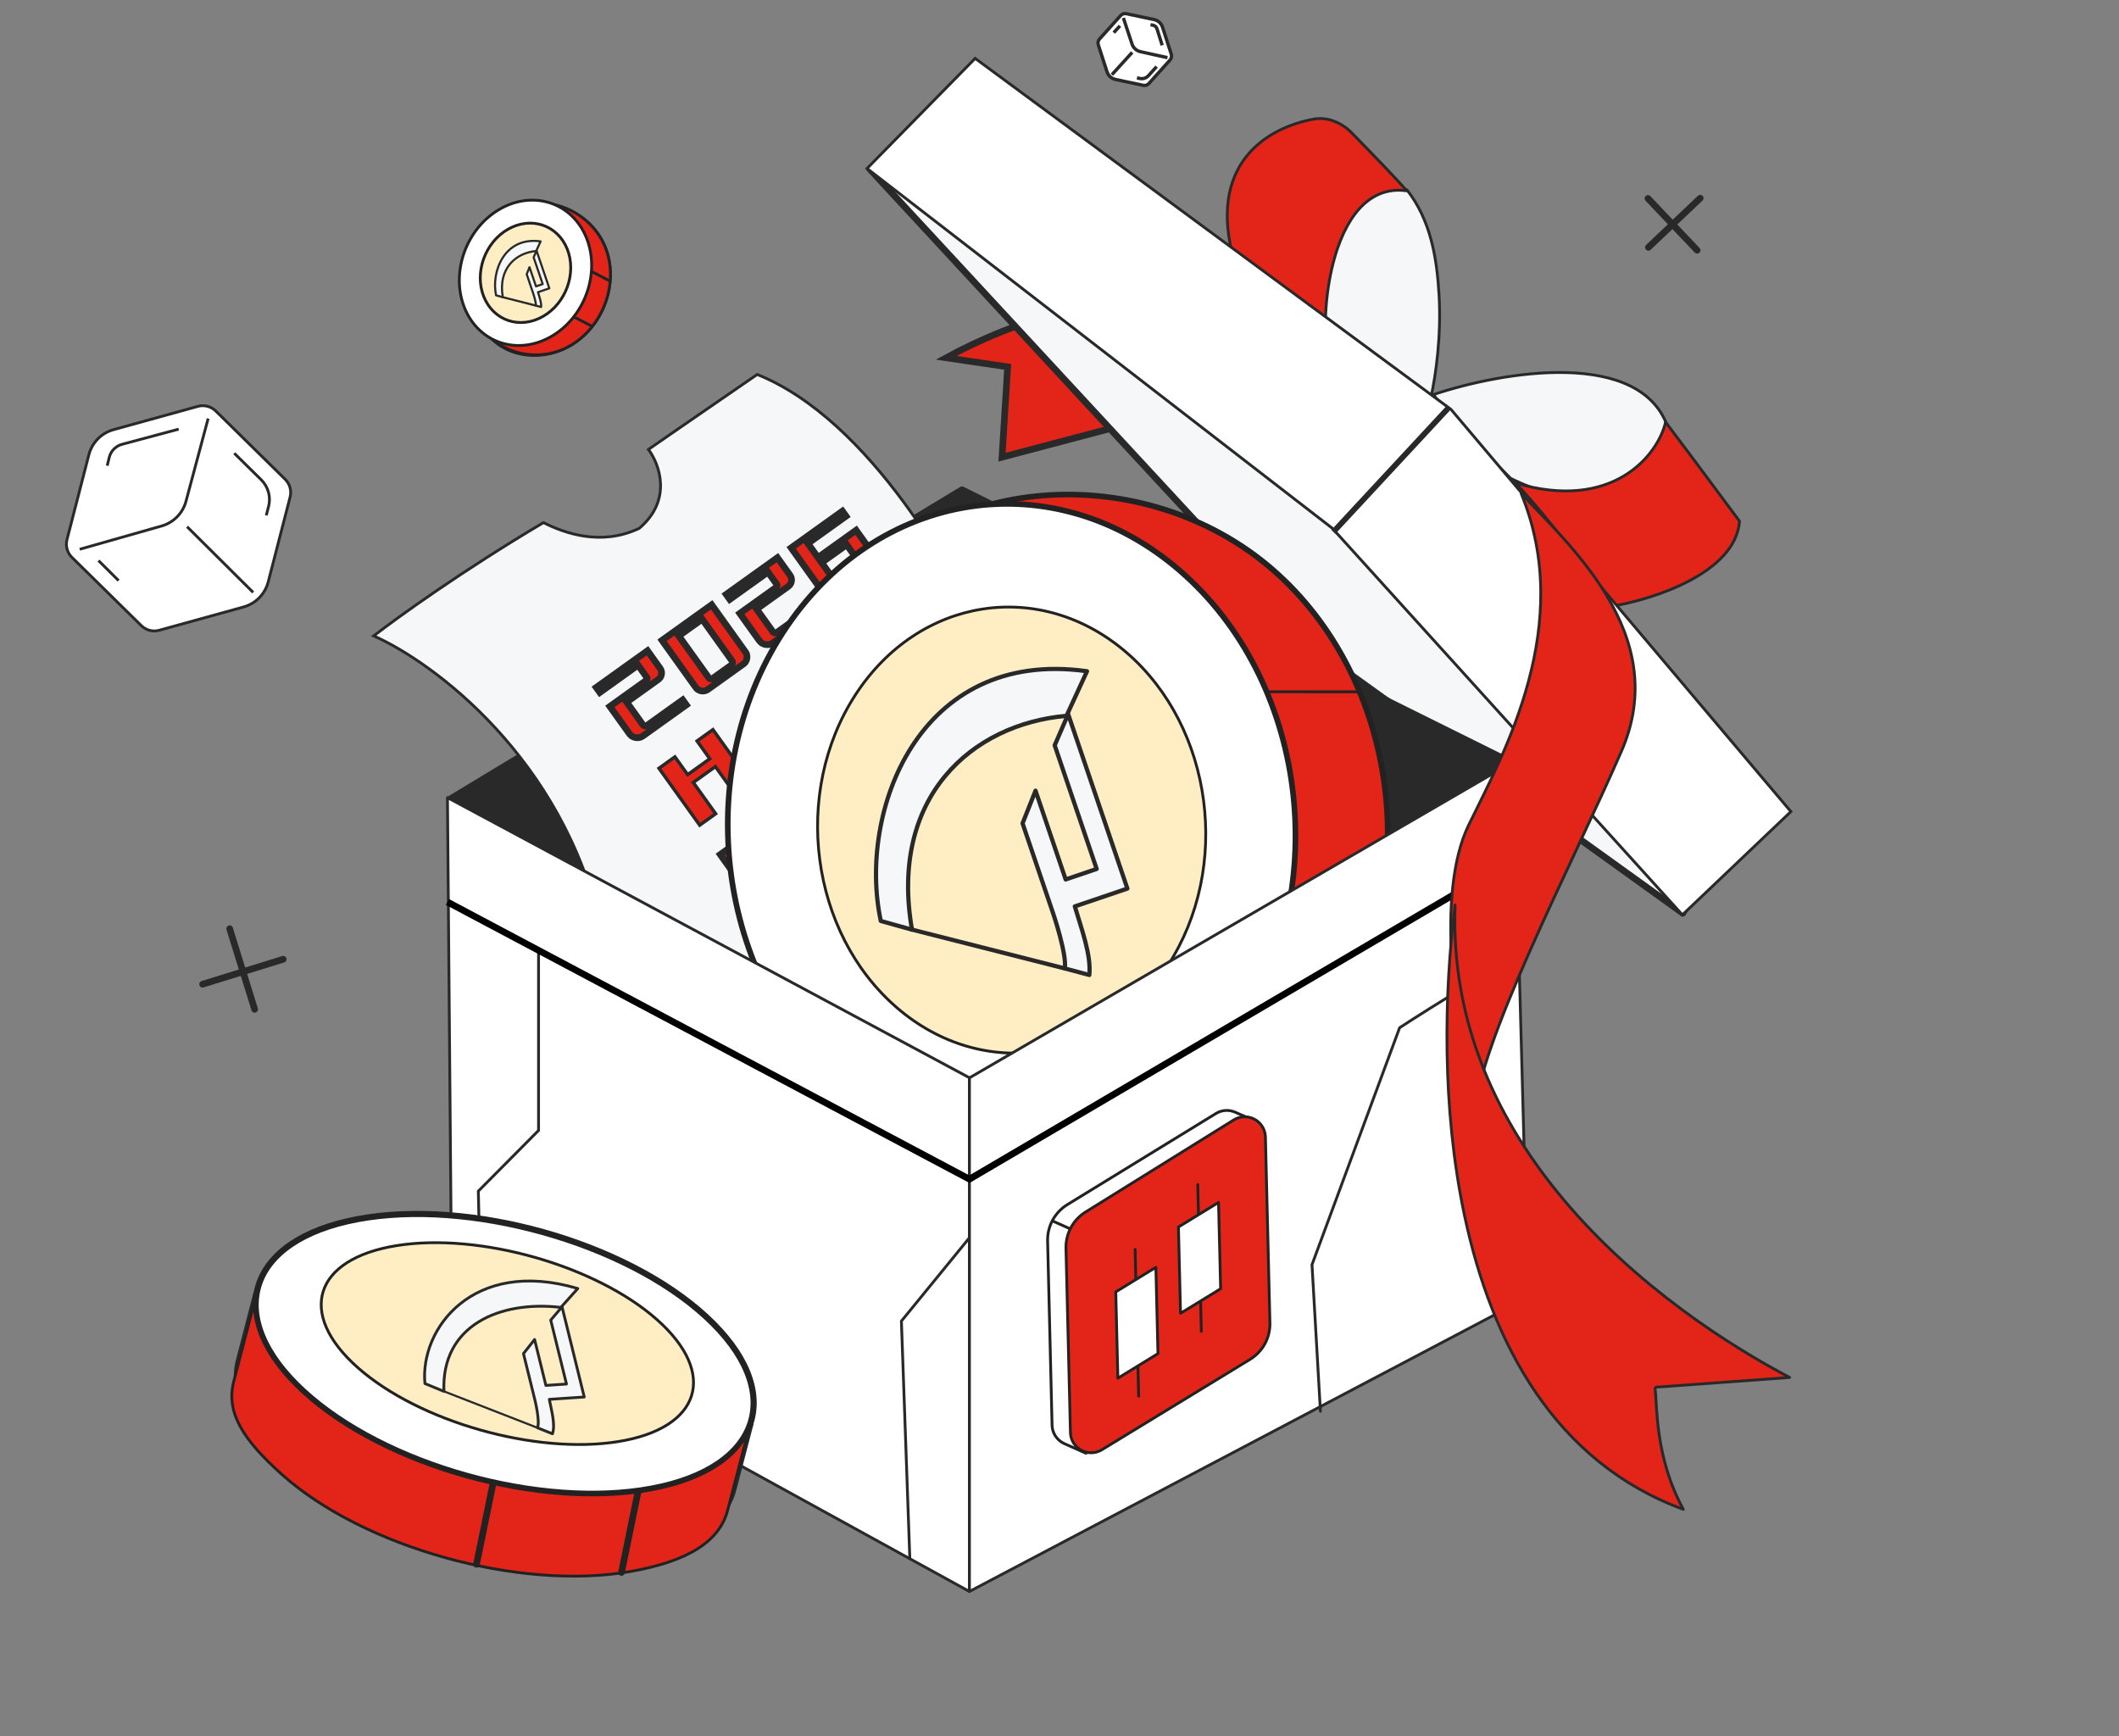 <svg width="753" height="617" viewBox="0 0 753 617" fill="none" xmlns="http://www.w3.org/2000/svg">
<rect x="0" y="0" width="753" height="617" fill="#808080" stroke="none"/>
<path d="M356.079 162.447L406.695 149.069C411.015 144.547 420.959 131.325 426.171 114.621C404.633 96.873 357.226 115.563 336.214 127.127L358.075 130.348L356.079 162.447Z" fill="#E32519" stroke="#292929" stroke-width="2.367"/>
<path d="M465.937 229.599L308.996 60L482.257 178.476L607.255 308.962L597.996 324.5L465.937 229.599Z" fill="#F6F7F8" stroke="#292929" stroke-width="2.367" stroke-linejoin="round"/>
<path d="M538.159 271.456L537.846 303.469L346.805 417.134L160.209 320.114L160.209 283.769L341.846 174.026L538.159 271.456Z" fill="#292929" stroke="#292929" stroke-width="2.367" stroke-linejoin="round"/>
<path d="M269.072 133.063C309.138 149.114 340.833 205.719 351.672 232.016L376.338 285.671L228.221 402.389C227.051 398.319 222.495 378.118 213.629 329.879C200.133 269.426 154.121 235.402 132.801 225.947C141.066 219.537 164.7 202.515 193.122 185.7C200.735 189.531 213.682 194.138 227.184 187.722C239.08 177.593 234.299 164.822 230.422 159.703C232.909 157.969 244.12 150.215 269.072 133.063Z" fill="#F6F7F8" stroke="#292929"/>
<mask id="path-5-outside-1_53_2517" maskUnits="userSpaceOnUse" x="209.402" y="179.593" width="105.966" height="86.578" fill="black">
<rect fill="white" x="209.402" y="179.593" width="105.966" height="86.578"/>
<path d="M234.579 237.491C235.034 238.126 235.196 238.84 235.065 239.632C234.939 240.392 234.559 240.999 233.924 241.454L222.694 249.496L228.441 257.521C228.607 257.752 228.828 257.899 229.106 257.962C229.404 258.011 229.677 257.946 229.927 257.767L242.6 248.691L243.882 250.481L228.553 261.458C227.745 262.037 226.862 262.247 225.904 262.089C224.946 261.931 224.178 261.447 223.599 260.639L216.715 251.026L229.561 241.826C229.773 241.675 229.898 241.483 229.936 241.252C229.975 241.021 229.918 240.8 229.766 240.588L226.727 236.344L213.159 246.061L211.878 244.271L230.093 231.226L234.579 237.491ZM251.555 244.986C251.209 245.234 250.834 245.401 250.429 245.487C250.025 245.573 249.624 245.583 249.228 245.517C248.865 245.457 248.506 245.322 248.15 245.11C247.809 244.918 247.514 244.649 247.266 244.302L235.255 227.53L252.894 214.899L264.904 231.671C265.153 232.018 265.313 232.383 265.385 232.768C265.47 233.173 265.474 233.564 265.394 233.941C265.348 234.323 265.219 234.692 265.008 235.047C264.815 235.389 264.546 235.684 264.2 235.932L251.555 244.986ZM251.819 240.78C251.984 241.011 252.206 241.158 252.484 241.221C252.781 241.27 253.055 241.205 253.305 241.026L259.887 236.312C260.118 236.147 260.258 235.916 260.307 235.619C260.356 235.321 260.298 235.057 260.133 234.826L249.528 220.017L241.214 225.971L251.819 240.78ZM280.757 204.422C281.212 205.057 281.374 205.771 281.243 206.564C281.117 207.323 280.737 207.931 280.101 208.386L268.872 216.427L274.619 224.453C274.784 224.683 275.006 224.83 275.284 224.893C275.581 224.943 275.855 224.878 276.105 224.698L288.778 215.623L290.06 217.413L274.731 228.39C273.923 228.969 273.039 229.179 272.082 229.021C271.124 228.862 270.356 228.379 269.777 227.571L262.893 217.958L275.739 208.758C275.951 208.607 276.076 208.415 276.114 208.184C276.152 207.953 276.095 207.731 275.944 207.52L272.905 203.276L259.337 212.992L258.055 211.202L276.271 198.158L280.757 204.422ZM311.371 198.396C311.619 198.742 311.779 199.108 311.851 199.493C311.937 199.898 311.94 200.289 311.861 200.666C311.814 201.048 311.685 201.417 311.474 201.772C311.282 202.114 311.012 202.408 310.666 202.657L297.82 211.856C297.011 212.435 296.128 212.645 295.17 212.487C294.213 212.328 293.444 211.845 292.866 211.036L281.144 194.668L299.36 181.624L300.642 183.414L287.102 193.109L290.679 198.103L304.218 188.408L311.371 198.396ZM306.353 203.037C306.584 202.872 306.724 202.641 306.773 202.343C306.822 202.046 306.764 201.782 306.599 201.551L300.873 193.555L291.981 199.922L297.708 207.918C297.873 208.149 298.095 208.296 298.373 208.359C298.67 208.408 298.944 208.343 299.194 208.164L306.353 203.037Z"/>
</mask>
<path d="M234.579 237.491C235.034 238.126 235.196 238.84 235.065 239.632C234.939 240.392 234.559 240.999 233.924 241.454L222.694 249.496L228.441 257.521C228.607 257.752 228.828 257.899 229.106 257.962C229.404 258.011 229.677 257.946 229.927 257.767L242.6 248.691L243.882 250.481L228.553 261.458C227.745 262.037 226.862 262.247 225.904 262.089C224.946 261.931 224.178 261.447 223.599 260.639L216.715 251.026L229.561 241.826C229.773 241.675 229.898 241.483 229.936 241.252C229.975 241.021 229.918 240.8 229.766 240.588L226.727 236.344L213.159 246.061L211.878 244.271L230.093 231.226L234.579 237.491ZM251.555 244.986C251.209 245.234 250.834 245.401 250.429 245.487C250.025 245.573 249.624 245.583 249.228 245.517C248.865 245.457 248.506 245.322 248.15 245.11C247.809 244.918 247.514 244.649 247.266 244.302L235.255 227.53L252.894 214.899L264.904 231.671C265.153 232.018 265.313 232.383 265.385 232.768C265.47 233.173 265.474 233.564 265.394 233.941C265.348 234.323 265.219 234.692 265.008 235.047C264.815 235.389 264.546 235.684 264.2 235.932L251.555 244.986ZM251.819 240.78C251.984 241.011 252.206 241.158 252.484 241.221C252.781 241.27 253.055 241.205 253.305 241.026L259.887 236.312C260.118 236.147 260.258 235.916 260.307 235.619C260.356 235.321 260.298 235.057 260.133 234.826L249.528 220.017L241.214 225.971L251.819 240.78ZM280.757 204.422C281.212 205.057 281.374 205.771 281.243 206.564C281.117 207.323 280.737 207.931 280.101 208.386L268.872 216.427L274.619 224.453C274.784 224.683 275.006 224.83 275.284 224.893C275.581 224.943 275.855 224.878 276.105 224.698L288.778 215.623L290.06 217.413L274.731 228.39C273.923 228.969 273.039 229.179 272.082 229.021C271.124 228.862 270.356 228.379 269.777 227.571L262.893 217.958L275.739 208.758C275.951 208.607 276.076 208.415 276.114 208.184C276.152 207.953 276.095 207.731 275.944 207.52L272.905 203.276L259.337 212.992L258.055 211.202L276.271 198.158L280.757 204.422ZM311.371 198.396C311.619 198.742 311.779 199.108 311.851 199.493C311.937 199.898 311.94 200.289 311.861 200.666C311.814 201.048 311.685 201.417 311.474 201.772C311.282 202.114 311.012 202.408 310.666 202.657L297.82 211.856C297.011 212.435 296.128 212.645 295.17 212.487C294.213 212.328 293.444 211.845 292.866 211.036L281.144 194.668L299.36 181.624L300.642 183.414L287.102 193.109L290.679 198.103L304.218 188.408L311.371 198.396ZM306.353 203.037C306.584 202.872 306.724 202.641 306.773 202.343C306.822 202.046 306.764 201.782 306.599 201.551L300.873 193.555L291.981 199.922L297.708 207.918C297.873 208.149 298.095 208.296 298.373 208.359C298.67 208.408 298.944 208.343 299.194 208.164L306.353 203.037Z" fill="#E32519"/>
<path d="M235.065 239.632L233.897 239.439L235.065 239.632ZM222.694 249.496L222.005 248.533L221.043 249.222L221.732 250.185L222.694 249.496ZM229.106 257.962L228.845 259.116L228.879 259.124L228.913 259.129L229.106 257.962ZM242.6 248.691L243.563 248.002L242.874 247.04L241.911 247.729L242.6 248.691ZM243.882 250.481L244.571 251.443L245.534 250.754L244.844 249.792L243.882 250.481ZM225.904 262.089L226.097 260.921L225.904 262.089ZM216.715 251.026L216.026 250.064L215.064 250.753L215.753 251.715L216.715 251.026ZM229.936 241.252L231.104 241.445L231.104 241.445L229.936 241.252ZM226.727 236.344L227.69 235.655L227.001 234.693L226.038 235.382L226.727 236.344ZM213.159 246.061L212.197 246.75L212.886 247.712L213.849 247.023L213.159 246.061ZM211.878 244.271L211.189 243.308L210.226 243.998L210.915 244.96L211.878 244.271ZM230.093 231.226L231.056 230.537L230.367 229.575L229.404 230.264L230.093 231.226ZM234.579 237.491L233.617 238.18C233.883 238.552 233.979 238.946 233.897 239.439L235.065 239.632L236.233 239.825C236.413 238.733 236.185 237.7 235.542 236.802L234.579 237.491ZM235.065 239.632L233.897 239.439C233.824 239.884 233.619 240.217 233.235 240.492L233.924 241.454L234.613 242.416C235.499 241.782 236.055 240.9 236.233 239.825L235.065 239.632ZM233.924 241.454L233.235 240.492L222.005 248.533L222.694 249.496L223.383 250.458L234.613 242.416L233.924 241.454ZM222.694 249.496L221.732 250.185L227.479 258.21L228.441 257.521L229.403 256.832L223.656 248.806L222.694 249.496ZM228.441 257.521L227.479 258.21C227.814 258.678 228.285 258.989 228.845 259.116L229.106 257.962L229.368 256.807C229.362 256.806 229.362 256.806 229.367 256.808C229.371 256.809 229.378 256.813 229.385 256.818C229.393 256.823 229.399 256.828 229.403 256.831C229.406 256.835 229.406 256.836 229.403 256.832L228.441 257.521ZM229.106 257.962L228.913 259.129C229.527 259.231 230.117 259.087 230.617 258.729L229.927 257.767L229.238 256.804C229.231 256.809 229.23 256.809 229.235 256.807C229.241 256.805 229.249 256.801 229.261 256.798C229.273 256.796 229.284 256.794 229.292 256.794C229.3 256.794 229.303 256.795 229.299 256.794L229.106 257.962ZM229.927 257.767L230.617 258.729L243.29 249.654L242.6 248.691L241.911 247.729L229.238 256.804L229.927 257.767ZM242.6 248.691L241.638 249.38L242.92 251.17L243.882 250.481L244.844 249.792L243.563 248.002L242.6 248.691ZM243.882 250.481L243.193 249.519L227.864 260.496L228.553 261.458L229.242 262.421L244.571 251.443L243.882 250.481ZM228.553 261.458L227.864 260.496C227.304 260.897 226.737 261.027 226.097 260.921L225.904 262.089L225.711 263.257C226.987 263.468 228.186 263.177 229.242 262.421L228.553 261.458ZM225.904 262.089L226.097 260.921C225.457 260.816 224.962 260.51 224.561 259.95L223.599 260.639L222.637 261.328C223.394 262.385 224.435 263.046 225.711 263.257L225.904 262.089ZM223.599 260.639L224.561 259.95L217.677 250.337L216.715 251.026L215.753 251.715L222.637 261.328L223.599 260.639ZM216.715 251.026L217.404 251.988L230.251 242.789L229.561 241.826L228.872 240.864L216.026 250.064L216.715 251.026ZM229.561 241.826L230.251 242.789C230.686 242.477 231.009 242.022 231.104 241.445L229.936 241.252L228.769 241.059C228.776 241.017 228.793 240.967 228.823 240.922C228.851 240.879 228.875 240.862 228.872 240.864L229.561 241.826ZM229.936 241.252L231.104 241.445C231.199 240.869 231.041 240.335 230.729 239.899L229.766 240.588L228.804 241.277C228.806 241.28 228.789 241.256 228.776 241.206C228.763 241.154 228.762 241.101 228.769 241.059L229.936 241.252ZM229.766 240.588L230.729 239.899L227.69 235.655L226.727 236.344L225.765 237.033L228.804 241.277L229.766 240.588ZM226.727 236.344L226.038 235.382L212.47 245.098L213.159 246.061L213.849 247.023L227.417 237.307L226.727 236.344ZM213.159 246.061L214.122 245.371L212.84 243.582L211.878 244.271L210.915 244.96L212.197 246.75L213.159 246.061ZM211.878 244.271L212.567 245.233L230.783 232.189L230.093 231.226L229.404 230.264L211.189 243.308L211.878 244.271ZM230.093 231.226L229.131 231.915L233.617 238.18L234.579 237.491L235.542 236.802L231.056 230.537L230.093 231.226ZM250.429 245.487L250.675 246.645L250.429 245.487ZM249.228 245.517L249.035 246.685L249.228 245.517ZM248.15 245.11L248.756 244.093L248.743 244.086L248.731 244.079L248.15 245.11ZM235.255 227.53L234.566 226.568L233.604 227.257L234.293 228.219L235.255 227.53ZM252.894 214.899L253.856 214.21L253.167 213.247L252.204 213.937L252.894 214.899ZM265.385 232.768L264.221 232.986L264.224 233L264.227 233.014L265.385 232.768ZM265.394 233.941L264.236 233.697L264.225 233.747L264.219 233.798L265.394 233.941ZM265.008 235.047L263.991 234.442L263.983 234.454L263.976 234.467L265.008 235.047ZM252.484 241.221L252.222 242.375L252.256 242.383L252.291 242.389L252.484 241.221ZM260.307 235.619L259.139 235.425L260.307 235.619ZM249.528 220.017L250.49 219.328L249.801 218.366L248.838 219.055L249.528 220.017ZM241.214 225.971L240.524 225.008L239.562 225.698L240.251 226.66L241.214 225.971ZM251.555 244.986L250.866 244.024C250.649 244.18 250.423 244.278 250.184 244.329L250.429 245.487L250.675 246.645C251.244 246.524 251.77 246.289 252.245 245.949L251.555 244.986ZM250.429 245.487L250.184 244.329C249.919 244.385 249.668 244.391 249.421 244.35L249.228 245.517L249.035 246.685C249.581 246.775 250.13 246.76 250.675 246.645L250.429 245.487ZM249.228 245.517L249.421 244.35C249.22 244.317 249 244.238 248.756 244.093L248.15 245.11L247.545 246.127C248.012 246.405 248.509 246.598 249.035 246.685L249.228 245.517ZM248.15 245.11L248.731 244.079C248.553 243.979 248.385 243.831 248.228 243.613L247.266 244.302L246.304 244.991C246.644 245.466 247.065 245.857 247.57 246.141L248.15 245.11ZM247.266 244.302L248.228 243.613L236.217 226.841L235.255 227.53L234.293 228.219L246.304 244.991L247.266 244.302ZM235.255 227.53L235.944 228.492L253.583 215.861L252.894 214.899L252.204 213.937L234.566 226.568L235.255 227.53ZM252.894 214.899L251.931 215.588L263.942 232.36L264.904 231.671L265.867 230.982L253.856 214.21L252.894 214.899ZM264.904 231.671L263.942 232.36C264.098 232.578 264.184 232.785 264.221 232.986L265.385 232.768L266.548 232.551C266.441 231.981 266.207 231.457 265.867 230.982L264.904 231.671ZM265.385 232.768L264.227 233.014C264.281 233.269 264.279 233.493 264.236 233.697L265.394 233.941L266.552 234.184C266.668 233.634 266.66 233.077 266.542 232.523L265.385 232.768ZM265.394 233.941L264.219 233.798C264.194 234.006 264.124 234.218 263.991 234.442L265.008 235.047L266.025 235.653C266.314 235.166 266.502 234.641 266.569 234.083L265.394 233.941ZM265.008 235.047L263.976 234.467C263.876 234.645 263.729 234.813 263.511 234.969L264.2 235.932L264.889 236.894C265.363 236.554 265.755 236.133 266.039 235.628L265.008 235.047ZM264.2 235.932L263.511 234.969L250.866 244.024L251.555 244.986L252.245 245.949L264.889 236.894L264.2 235.932ZM251.819 240.78L250.856 241.469C251.191 241.937 251.663 242.248 252.222 242.375L252.484 241.221L252.745 240.067C252.74 240.065 252.74 240.065 252.744 240.067C252.749 240.069 252.755 240.072 252.763 240.077C252.77 240.082 252.776 240.087 252.78 240.091C252.784 240.094 252.784 240.095 252.781 240.091L251.819 240.78ZM252.484 241.221L252.291 242.389C252.905 242.49 253.495 242.346 253.994 241.988L253.305 241.026L252.616 240.064C252.609 240.068 252.608 240.068 252.613 240.066C252.618 240.064 252.627 240.06 252.639 240.057C252.65 240.055 252.661 240.053 252.669 240.053C252.678 240.053 252.681 240.054 252.677 240.053L252.484 241.221ZM253.305 241.026L253.994 241.988L260.576 237.275L259.887 236.312L259.198 235.35L252.616 240.064L253.305 241.026ZM259.887 236.312L260.576 237.275C261.079 236.915 261.378 236.398 261.475 235.812L260.307 235.619L259.139 235.425C259.136 235.442 259.136 235.429 259.153 235.402C259.16 235.389 259.169 235.378 259.179 235.368C259.188 235.358 259.195 235.352 259.198 235.35L259.887 236.312ZM260.307 235.619L261.475 235.812C261.572 235.226 261.455 234.64 261.095 234.137L260.133 234.826L259.17 235.515C259.168 235.513 259.163 235.505 259.158 235.493C259.152 235.48 259.148 235.466 259.144 235.452C259.138 235.421 259.142 235.408 259.139 235.425L260.307 235.619ZM260.133 234.826L261.095 234.137L250.49 219.328L249.528 220.017L248.565 220.706L259.17 235.515L260.133 234.826ZM249.528 220.017L248.838 219.055L240.524 225.008L241.214 225.971L241.903 226.933L250.217 220.979L249.528 220.017ZM241.214 225.971L240.251 226.66L250.856 241.469L251.819 240.78L252.781 240.091L242.176 225.282L241.214 225.971ZM281.243 206.564L280.075 206.371L281.243 206.564ZM268.872 216.427L268.183 215.465L267.22 216.154L267.909 217.116L268.872 216.427ZM275.284 224.893L275.022 226.048L275.056 226.055L275.091 226.061L275.284 224.893ZM288.778 215.623L289.74 214.934L289.051 213.972L288.089 214.661L288.778 215.623ZM290.06 217.413L290.749 218.375L291.711 217.686L291.022 216.724L290.06 217.413ZM272.082 229.021L272.275 227.853L272.082 229.021ZM262.893 217.958L262.204 216.995L261.241 217.684L261.93 218.647L262.893 217.958ZM276.114 208.184L277.282 208.377L277.282 208.377L276.114 208.184ZM272.905 203.276L273.867 202.587L273.178 201.625L272.216 202.314L272.905 203.276ZM259.337 212.992L258.375 213.681L259.064 214.644L260.026 213.954L259.337 212.992ZM258.055 211.202L257.366 210.24L256.404 210.929L257.093 211.891L258.055 211.202ZM276.271 198.158L277.233 197.469L276.544 196.507L275.582 197.196L276.271 198.158ZM280.757 204.422L279.795 205.111C280.061 205.483 280.156 205.878 280.075 206.371L281.243 206.564L282.41 206.757C282.591 205.665 282.363 204.631 281.719 203.733L280.757 204.422ZM281.243 206.564L280.075 206.371C280.001 206.816 279.796 207.148 279.412 207.423L280.101 208.386L280.79 209.348C281.677 208.713 282.233 207.831 282.41 206.757L281.243 206.564ZM280.101 208.386L279.412 207.423L268.183 215.465L268.872 216.427L269.561 217.389L280.79 209.348L280.101 208.386ZM268.872 216.427L267.909 217.116L273.657 225.142L274.619 224.453L275.581 223.763L269.834 215.738L268.872 216.427ZM274.619 224.453L273.657 225.142C273.991 225.609 274.463 225.921 275.022 226.048L275.284 224.893L275.545 223.739C275.54 223.738 275.54 223.737 275.544 223.739C275.549 223.741 275.555 223.744 275.563 223.749C275.57 223.754 275.576 223.759 275.58 223.763C275.584 223.767 275.584 223.768 275.581 223.763L274.619 224.453ZM275.284 224.893L275.091 226.061C275.705 226.163 276.295 226.018 276.794 225.661L276.105 224.698L275.416 223.736C275.409 223.741 275.408 223.741 275.413 223.739C275.418 223.736 275.427 223.733 275.439 223.73C275.45 223.727 275.461 223.726 275.47 223.726C275.478 223.726 275.481 223.726 275.477 223.726L275.284 224.893ZM276.105 224.698L276.794 225.661L289.467 216.585L288.778 215.623L288.089 214.661L275.416 223.736L276.105 224.698ZM288.778 215.623L287.816 216.312L289.098 218.102L290.06 217.413L291.022 216.724L289.74 214.934L288.778 215.623ZM290.06 217.413L289.371 216.451L274.042 227.428L274.731 228.39L275.42 229.352L290.749 218.375L290.06 217.413ZM274.731 228.39L274.042 227.428C273.482 227.829 272.915 227.959 272.275 227.853L272.082 229.021L271.889 230.188C273.164 230.399 274.363 230.109 275.42 229.352L274.731 228.39ZM272.082 229.021L272.275 227.853C271.635 227.747 271.14 227.441 270.739 226.881L269.777 227.571L268.814 228.26C269.571 229.316 270.613 229.977 271.889 230.188L272.082 229.021ZM269.777 227.571L270.739 226.881L263.855 217.268L262.893 217.958L261.93 218.647L268.814 228.26L269.777 227.571ZM262.893 217.958L263.582 218.92L276.428 209.72L275.739 208.758L275.05 207.796L262.204 216.995L262.893 217.958ZM275.739 208.758L276.428 209.72C276.864 209.408 277.186 208.954 277.282 208.377L276.114 208.184L274.946 207.991C274.953 207.949 274.971 207.899 275.001 207.854C275.029 207.811 275.053 207.794 275.05 207.796L275.739 208.758ZM276.114 208.184L277.282 208.377C277.377 207.8 277.218 207.266 276.906 206.831L275.944 207.52L274.982 208.209C274.984 208.212 274.966 208.188 274.954 208.138C274.94 208.086 274.939 208.033 274.946 207.991L276.114 208.184ZM275.944 207.52L276.906 206.831L273.867 202.587L272.905 203.276L271.943 203.965L274.982 208.209L275.944 207.52ZM272.905 203.276L272.216 202.314L258.648 212.03L259.337 212.992L260.026 213.954L273.594 204.238L272.905 203.276ZM259.337 212.992L260.299 212.303L259.018 210.513L258.055 211.202L257.093 211.891L258.375 213.681L259.337 212.992ZM258.055 211.202L258.744 212.165L276.96 199.12L276.271 198.158L275.582 197.196L257.366 210.24L258.055 211.202ZM276.271 198.158L275.309 198.847L279.795 205.111L280.757 204.422L281.719 203.733L277.233 197.469L276.271 198.158ZM311.851 199.493L310.687 199.711L310.69 199.725L310.693 199.739L311.851 199.493ZM311.861 200.666L310.702 200.422L310.692 200.472L310.686 200.523L311.861 200.666ZM311.474 201.772L310.457 201.167L310.45 201.179L310.442 201.192L311.474 201.772ZM295.17 212.487L295.364 211.319L295.17 212.487ZM281.144 194.668L280.455 193.706L279.493 194.395L280.182 195.357L281.144 194.668ZM299.36 181.624L300.322 180.935L299.633 179.972L298.671 180.661L299.36 181.624ZM300.642 183.414L301.331 184.376L302.293 183.687L301.604 182.724L300.642 183.414ZM287.102 193.109L286.413 192.147L285.451 192.836L286.14 193.798L287.102 193.109ZM290.679 198.103L289.717 198.792L290.406 199.755L291.368 199.065L290.679 198.103ZM304.218 188.408L305.18 187.719L304.491 186.756L303.529 187.445L304.218 188.408ZM306.773 202.343L305.606 202.15L306.773 202.343ZM300.873 193.555L301.835 192.866L301.146 191.903L300.183 192.592L300.873 193.555ZM291.981 199.922L291.292 198.96L290.33 199.649L291.019 200.611L291.981 199.922ZM298.373 208.359L298.111 209.514L298.145 209.521L298.179 209.527L298.373 208.359ZM311.371 198.396L310.408 199.085C310.565 199.303 310.65 199.51 310.687 199.711L311.851 199.493L313.014 199.276C312.908 198.706 312.673 198.182 312.333 197.707L311.371 198.396ZM311.851 199.493L310.693 199.739C310.747 199.994 310.745 200.218 310.702 200.422L311.861 200.666L313.019 200.909C313.134 200.359 313.126 199.802 313.009 199.248L311.851 199.493ZM311.861 200.666L310.686 200.523C310.66 200.731 310.59 200.943 310.457 201.167L311.474 201.772L312.491 202.378C312.78 201.891 312.968 201.366 313.035 200.808L311.861 200.666ZM311.474 201.772L310.442 201.192C310.342 201.37 310.195 201.538 309.977 201.694L310.666 202.657L311.355 203.619C311.83 203.279 312.221 202.858 312.505 202.353L311.474 201.772ZM310.666 202.657L309.977 201.694L297.131 210.894L297.82 211.856L298.509 212.818L311.355 203.619L310.666 202.657ZM297.82 211.856L297.131 210.894C296.571 211.295 296.004 211.425 295.364 211.319L295.17 212.487L294.977 213.654C296.253 213.865 297.452 213.575 298.509 212.818L297.82 211.856ZM295.17 212.487L295.364 211.319C294.724 211.213 294.229 210.907 293.828 210.347L292.866 211.036L291.903 211.725C292.66 212.782 293.702 213.443 294.977 213.654L295.17 212.487ZM292.866 211.036L293.828 210.347L282.106 193.979L281.144 194.668L280.182 195.357L291.903 211.725L292.866 211.036ZM281.144 194.668L281.833 195.63L300.049 182.586L299.36 181.624L298.671 180.661L280.455 193.706L281.144 194.668ZM299.36 181.624L298.398 182.313L299.679 184.103L300.642 183.414L301.604 182.724L300.322 180.935L299.36 181.624ZM300.642 183.414L299.952 182.451L286.413 192.147L287.102 193.109L287.792 194.071L301.331 184.376L300.642 183.414ZM287.102 193.109L286.14 193.798L289.717 198.792L290.679 198.103L291.641 197.414L288.065 192.42L287.102 193.109ZM290.679 198.103L291.368 199.065L304.907 189.37L304.218 188.408L303.529 187.445L289.99 197.141L290.679 198.103ZM304.218 188.408L303.256 189.097L310.408 199.085L311.371 198.396L312.333 197.707L305.18 187.719L304.218 188.408ZM306.353 203.037L307.042 204C307.545 203.64 307.844 203.123 307.941 202.537L306.773 202.343L305.606 202.15C305.603 202.167 305.602 202.154 305.619 202.127C305.626 202.114 305.635 202.103 305.645 202.093C305.654 202.083 305.661 202.077 305.664 202.075L306.353 203.037ZM306.773 202.343L307.941 202.537C308.038 201.951 307.921 201.365 307.561 200.862L306.599 201.551L305.637 202.24C305.635 202.238 305.63 202.23 305.624 202.218C305.618 202.205 305.614 202.191 305.611 202.177C305.604 202.146 305.608 202.133 305.606 202.15L306.773 202.343ZM306.599 201.551L307.561 200.862L301.835 192.866L300.873 193.555L299.91 194.244L305.637 202.24L306.599 201.551ZM300.873 193.555L300.183 192.592L291.292 198.96L291.981 199.922L292.67 200.884L301.562 194.517L300.873 193.555ZM291.981 199.922L291.019 200.611L296.745 208.607L297.708 207.918L298.67 207.229L292.943 199.233L291.981 199.922ZM297.708 207.918L296.745 208.607C297.08 209.075 297.552 209.387 298.111 209.514L298.373 208.359L298.634 207.205C298.628 207.204 298.629 207.203 298.633 207.205C298.638 207.207 298.644 207.21 298.652 207.215C298.659 207.22 298.665 207.225 298.669 207.229C298.673 207.233 298.673 207.233 298.67 207.229L297.708 207.918ZM298.373 208.359L298.179 209.527C298.794 209.629 299.384 209.484 299.883 209.126L299.194 208.164L298.505 207.202C298.498 207.207 298.497 207.207 298.502 207.204C298.507 207.202 298.516 207.199 298.527 207.196C298.539 207.193 298.55 207.192 298.558 207.192C298.567 207.191 298.57 207.192 298.566 207.192L298.373 208.359ZM299.194 208.164L299.883 209.126L307.042 204L306.353 203.037L305.664 202.075L298.505 207.202L299.194 208.164Z" fill="#292929" mask="url(#path-5-outside-1_53_2517)"/>
<path d="M253.691 259.741L267.479 278.996L267.824 279.477L267.343 279.821L262.667 283.17L262.186 283.515L261.841 283.034L254.227 272.4L246.354 278.037L253.97 288.671L254.314 289.151L253.833 289.496L249.127 292.866L248.646 293.211L248.302 292.73L234.513 273.475L234.169 272.993L234.649 272.648L239.355 269.279L239.836 268.935L240.181 269.416L244.363 275.257L252.234 269.619L248.052 263.779L247.708 263.298L248.188 262.953L252.865 259.605L253.347 259.26L253.691 259.741ZM280.894 248.951L288.941 260.19L289.991 259.439L290.473 259.095L290.816 259.576L292.099 261.366L292.443 261.847L291.962 262.191L274.728 274.533C274.317 274.827 273.867 275.029 273.38 275.132C272.905 275.233 272.43 275.245 271.959 275.167C271.519 275.094 271.095 274.931 270.688 274.69V274.691C270.264 274.453 269.906 274.123 269.612 273.713L263.515 265.196C262.929 264.378 262.709 263.461 262.872 262.478C263.039 261.468 263.541 260.65 264.364 260.061L280.068 248.814L280.549 248.47L280.894 248.951ZM269.387 260.671C269.261 260.761 269.2 260.862 269.177 261.001C269.163 261.087 269.175 261.189 269.277 261.332L275.128 269.501C275.206 269.61 275.298 269.672 275.428 269.704C275.558 269.722 275.668 269.696 275.788 269.61L283.332 264.208L276.931 255.269L269.387 260.671ZM302.677 233.042C303.138 232.925 303.601 232.91 304.059 233.006H304.058C304.515 233.085 304.948 233.246 305.354 233.485L305.51 233.579C305.866 233.808 306.172 234.105 306.43 234.464L312.528 242.98C312.822 243.391 313.018 243.836 313.107 244.313C313.204 244.776 313.211 245.234 313.121 245.683C313.063 246.142 312.908 246.578 312.665 246.99L312.666 246.991C312.428 247.414 312.097 247.772 311.687 248.066L301.111 255.639L306.245 262.809L306.59 263.29L306.108 263.634L301.432 266.983L300.95 267.328L300.606 266.847L285.474 245.715L285.129 245.234L285.61 244.89L301.343 233.623C301.753 233.329 302.199 233.131 302.677 233.042ZM300.634 238.474C300.481 238.448 300.378 238.478 300.283 238.546L292.738 243.947L299.14 252.887L306.685 247.485C306.78 247.417 306.84 247.329 306.865 247.176C306.891 247.023 306.862 246.919 306.794 246.824L300.943 238.655C300.854 238.53 300.77 238.489 300.669 238.479L300.651 238.477L300.634 238.474ZM325.766 216.508C326.227 216.391 326.69 216.375 327.147 216.472L327.146 216.473C327.604 216.551 328.037 216.711 328.443 216.951L328.599 217.045C328.955 217.273 329.261 217.571 329.519 217.93L335.616 226.446C335.91 226.856 336.107 227.301 336.196 227.778C336.293 228.242 336.299 228.7 336.21 229.148C336.151 229.612 335.995 230.054 335.747 230.47L335.746 230.469C335.508 230.887 335.182 231.241 334.775 231.532L324.2 239.105L329.334 246.274L329.679 246.756L329.197 247.1L324.521 250.449L324.039 250.794L323.694 250.313L308.562 229.181L308.218 228.7L308.699 228.355L324.432 217.089C324.842 216.795 325.288 216.597 325.766 216.508ZM323.723 221.939C323.57 221.914 323.467 221.944 323.372 222.012L315.827 227.413L322.229 236.354L329.773 230.951C329.868 230.883 329.929 230.794 329.954 230.642C329.979 230.489 329.951 230.385 329.883 230.29L324.032 222.121C323.943 221.996 323.858 221.955 323.757 221.944L323.74 221.942L323.723 221.939Z" fill="#E32519" stroke="#292929" stroke-width="1.184"/>
<mask id="path-8-outside-2_53_2517" maskUnits="userSpaceOnUse" x="253.476" y="281.467" width="46.615" height="44.076" fill="black">
<rect fill="white" x="253.476" y="281.467" width="46.615" height="44.076"/>
<path d="M260.628 300.294L274.416 319.549L269.74 322.898L255.951 303.643L260.628 300.294ZM288.181 290.039C288.636 290.674 288.798 291.388 288.667 292.181C288.541 292.941 288.161 293.548 287.526 294.003L276.296 302.044L282.043 310.07C282.209 310.301 282.43 310.448 282.708 310.51C283.005 310.56 283.279 310.495 283.529 310.315L296.202 301.24L297.484 303.03L282.155 314.007C281.347 314.586 280.464 314.796 279.506 314.638C278.548 314.479 277.78 313.996 277.201 313.188L270.317 303.575L283.163 294.375C283.375 294.224 283.5 294.032 283.538 293.801C283.577 293.57 283.52 293.348 283.368 293.137L280.329 288.893L266.761 298.609L265.48 296.82L283.695 283.775L288.181 290.039Z"/>
</mask>
<path d="M260.628 300.294L274.416 319.549L269.74 322.898L255.951 303.643L260.628 300.294ZM288.181 290.039C288.636 290.674 288.798 291.388 288.667 292.181C288.541 292.941 288.161 293.548 287.526 294.003L276.296 302.044L282.043 310.07C282.209 310.301 282.43 310.448 282.708 310.51C283.005 310.56 283.279 310.495 283.529 310.315L296.202 301.24L297.484 303.03L282.155 314.007C281.347 314.586 280.464 314.796 279.506 314.638C278.548 314.479 277.78 313.996 277.201 313.188L270.317 303.575L283.163 294.375C283.375 294.224 283.5 294.032 283.538 293.801C283.577 293.57 283.52 293.348 283.368 293.137L280.329 288.893L266.761 298.609L265.48 296.82L283.695 283.775L288.181 290.039Z" fill="#E32519"/>
<path d="M260.628 300.294L261.59 299.605L260.901 298.643L259.938 299.332L260.628 300.294ZM274.416 319.549L275.105 320.511L276.068 319.822L275.379 318.86L274.416 319.549ZM269.74 322.898L268.777 323.587L269.467 324.549L270.429 323.86L269.74 322.898ZM255.951 303.643L255.262 302.681L254.3 303.37L254.989 304.332L255.951 303.643ZM260.628 300.294L259.665 300.983L273.454 320.238L274.416 319.549L275.379 318.86L261.59 299.605L260.628 300.294ZM274.416 319.549L273.727 318.587L269.051 321.936L269.74 322.898L270.429 323.86L275.105 320.511L274.416 319.549ZM269.74 322.898L270.702 322.209L256.913 302.954L255.951 303.643L254.989 304.332L268.777 323.587L269.74 322.898ZM255.951 303.643L256.64 304.605L261.317 301.256L260.628 300.294L259.938 299.332L255.262 302.681L255.951 303.643ZM288.667 292.181L287.499 291.988L288.667 292.181ZM276.296 302.044L275.607 301.082L274.645 301.771L275.334 302.733L276.296 302.044ZM282.708 310.51L282.447 311.665L282.481 311.672L282.515 311.678L282.708 310.51ZM296.202 301.24L297.165 300.551L296.476 299.589L295.513 300.278L296.202 301.24ZM297.484 303.03L298.173 303.992L299.136 303.303L298.446 302.341L297.484 303.03ZM279.506 314.638L279.699 313.47L279.506 314.638ZM270.317 303.575L269.628 302.612L268.666 303.301L269.355 304.264L270.317 303.575ZM283.538 293.801L284.706 293.994L284.706 293.994L283.538 293.801ZM280.329 288.893L281.292 288.204L280.603 287.242L279.64 287.931L280.329 288.893ZM266.761 298.609L265.799 299.298L266.488 300.261L267.45 299.572L266.761 298.609ZM265.48 296.82L264.791 295.857L263.828 296.546L264.517 297.509L265.48 296.82ZM283.695 283.775L284.658 283.086L283.969 282.124L283.006 282.813L283.695 283.775ZM288.181 290.039L287.219 290.728C287.485 291.1 287.581 291.495 287.499 291.988L288.667 292.181L289.835 292.374C290.015 291.282 289.787 290.249 289.144 289.35L288.181 290.039ZM288.667 292.181L287.499 291.988C287.426 292.433 287.221 292.765 286.837 293.04L287.526 294.003L288.215 294.965C289.101 294.33 289.657 293.448 289.835 292.374L288.667 292.181ZM287.526 294.003L286.837 293.04L275.607 301.082L276.296 302.044L276.985 303.007L288.215 294.965L287.526 294.003ZM276.296 302.044L275.334 302.733L281.081 310.759L282.043 310.07L283.005 309.381L277.258 301.355L276.296 302.044ZM282.043 310.07L281.081 310.759C281.416 311.226 281.887 311.538 282.447 311.665L282.708 310.51L282.97 309.356C282.964 309.355 282.964 309.354 282.969 309.356C282.973 309.358 282.98 309.362 282.987 309.367C282.995 309.372 283.001 309.376 283.005 309.38C283.008 309.384 283.008 309.385 283.005 309.381L282.043 310.07ZM282.708 310.51L282.515 311.678C283.129 311.78 283.719 311.635 284.218 311.278L283.529 310.315L282.84 309.353C282.833 309.358 282.832 309.358 282.837 309.356C282.843 309.353 282.851 309.35 282.863 309.347C282.875 309.344 282.885 309.343 282.894 309.343C282.902 309.343 282.905 309.343 282.901 309.343L282.708 310.51ZM283.529 310.315L284.218 311.278L296.892 302.202L296.202 301.24L295.513 300.278L282.84 309.353L283.529 310.315ZM296.202 301.24L295.24 301.929L296.522 303.719L297.484 303.03L298.446 302.341L297.165 300.551L296.202 301.24ZM297.484 303.03L296.795 302.068L281.466 313.045L282.155 314.007L282.844 314.969L298.173 303.992L297.484 303.03ZM282.155 314.007L281.466 313.045C280.906 313.446 280.339 313.576 279.699 313.47L279.506 314.638L279.313 315.805C280.589 316.017 281.788 315.726 282.844 314.969L282.155 314.007ZM279.506 314.638L279.699 313.47C279.059 313.364 278.564 313.059 278.163 312.499L277.201 313.188L276.239 313.877C276.996 314.933 278.037 315.594 279.313 315.805L279.506 314.638ZM277.201 313.188L278.163 312.499L271.279 302.886L270.317 303.575L269.355 304.264L276.239 313.877L277.201 313.188ZM270.317 303.575L271.006 304.537L283.852 295.338L283.163 294.375L282.474 293.413L269.628 302.612L270.317 303.575ZM283.163 294.375L283.852 295.338C284.288 295.025 284.611 294.571 284.706 293.994L283.538 293.801L282.371 293.608C282.378 293.566 282.395 293.516 282.425 293.471C282.453 293.428 282.477 293.411 282.474 293.413L283.163 294.375ZM283.538 293.801L284.706 293.994C284.801 293.418 284.643 292.883 284.331 292.448L283.368 293.137L282.406 293.826C282.408 293.829 282.391 293.805 282.378 293.755C282.364 293.703 282.364 293.65 282.371 293.608L283.538 293.801ZM283.368 293.137L284.331 292.448L281.292 288.204L280.329 288.893L279.367 289.582L282.406 293.826L283.368 293.137ZM280.329 288.893L279.64 287.931L266.072 297.647L266.761 298.609L267.45 299.572L281.018 289.855L280.329 288.893ZM266.761 298.609L267.724 297.92L266.442 296.13L265.48 296.82L264.517 297.509L265.799 299.298L266.761 298.609ZM265.48 296.82L266.169 297.782L284.384 284.737L283.695 283.775L283.006 282.813L264.791 295.857L265.48 296.82ZM283.695 283.775L282.733 284.464L287.219 290.728L288.181 290.039L289.144 289.35L284.658 283.086L283.695 283.775Z" fill="#292929" mask="url(#path-8-outside-2_53_2517)"/>
<path fill-rule="evenodd" clip-rule="evenodd" d="M328.091 393.31C372.945 432.128 440.455 415.602 473.491 364.703C506.526 313.804 496.946 241.074 452.092 202.257C407.239 163.439 336.183 168.091 303.147 218.99C270.112 269.889 283.237 354.493 328.091 393.31Z" fill="white" stroke="#222222" stroke-linecap="round" stroke-linejoin="round"/>
<path fill-rule="evenodd" clip-rule="evenodd" d="M323.663 391.457C368.516 430.275 440.45 415.602 473.486 364.703C506.521 313.804 496.941 241.075 452.087 202.257C407.234 163.44 331.754 166.239 298.719 217.138C265.683 268.037 278.809 352.64 323.663 391.457Z" fill="#E32519" stroke="#222222" stroke-width="2" stroke-linecap="round" stroke-linejoin="round"/>
<path fill-rule="evenodd" clip-rule="evenodd" d="M299.667 387.12C344.52 425.938 407.662 416.144 440.697 365.245C473.733 314.345 464.153 241.616 419.299 202.798C374.445 163.981 311.304 173.775 278.268 224.674C245.233 275.573 254.813 348.303 299.667 387.12Z" fill="white" stroke="#222222" stroke-width="2" stroke-linecap="round" stroke-linejoin="round"/>
<path d="M450.567 245.81L482.299 245.813" stroke="#222222" stroke-linecap="round" stroke-linejoin="round"/>
<path d="M458.708 321.53L490.44 321.533" stroke="#222222" stroke-linecap="round" stroke-linejoin="round"/>
<path fill-rule="evenodd" clip-rule="evenodd" d="M318.604 357.972C349.272 384.513 392.445 377.817 415.032 343.015C437.62 308.213 431.07 258.485 400.401 231.944C369.733 205.402 326.561 212.099 303.973 246.901C281.385 281.703 287.936 331.431 318.604 357.972Z" fill="#FFEDC4" stroke="#222222" stroke-linecap="round" stroke-linejoin="round"/>
<path d="M378.995 254.353L386.275 238.515C326.405 230.107 304.698 288.583 312.996 327.244L324.082 330.345C315.901 283.357 345.202 257.306 378.995 254.353Z" fill="#F6F7F8" stroke="#292929" stroke-width="1.5" stroke-linejoin="round"/>
<path d="M400.623 315.737L379.582 253.779L374.787 264.829L389.708 308.763L378.691 312.502L367.979 280.959L363.376 292.572L374.28 324.678C374.28 324.678 379.171 339.102 378.39 344.119L387.099 346.443C387.803 339.34 384.366 330.259 381.943 322.077L400.623 315.737Z" fill="#F6F7F8" stroke="#292929" stroke-width="1.5" stroke-linejoin="round"/>
<path d="M378.5 344.15L324 330.3" stroke="#292929" stroke-width="1.5" stroke-linecap="round"/>
<path fill-rule="evenodd" clip-rule="evenodd" d="M170.144 113.545C175.164 126.057 190.523 129.747 202.496 122.905C214.469 116.062 220.105 100.372 215.085 87.86C210.065 75.348 195.226 68.889 183.253 75.732C171.281 82.575 165.124 101.033 170.144 113.545Z" fill="white" stroke="#222222" stroke-linecap="round" stroke-linejoin="round"/>
<path fill-rule="evenodd" clip-rule="evenodd" d="M169.446 112.709C174.466 125.221 190.526 129.746 202.498 122.904C214.471 116.061 220.108 100.371 215.088 87.859C210.068 75.347 194.528 68.053 182.555 74.896C170.582 81.739 164.426 100.197 169.446 112.709Z" fill="#E32519" stroke="#222222" stroke-linecap="round" stroke-linejoin="round"/>
<path fill-rule="evenodd" clip-rule="evenodd" d="M165.053 109.335C170.073 121.847 183.848 126.443 195.821 119.6C207.794 112.757 213.43 97.067 208.41 84.555C203.39 72.043 189.615 67.447 177.642 74.29C165.669 81.133 160.033 96.823 165.053 109.335Z" fill="white" stroke="#222222" stroke-linecap="round" stroke-linejoin="round"/>
<path d="M210.249 96.504L216.66 99.808" stroke="#222222" stroke-linecap="round" stroke-linejoin="round"/>
<path d="M204.017 112.649L210.427 115.954" stroke="#222222" stroke-linecap="round" stroke-linejoin="round"/>
<path fill-rule="evenodd" clip-rule="evenodd" d="M171.916 105.418C175.348 113.973 184.767 117.115 192.953 112.436C201.139 107.757 204.993 97.029 201.561 88.475C198.128 79.92 188.71 76.777 180.523 81.456C172.337 86.135 168.483 96.863 171.916 105.418Z" fill="#FFEDC4" stroke="#222222" stroke-linecap="round" stroke-linejoin="round"/>
<path d="M72.001 349.729L100.652 340.845" stroke="#292929" stroke-width="2.367" stroke-linecap="round"/>
<path d="M81.612 330L90.496 358.651" stroke="#292929" stroke-width="2.367" stroke-linecap="round"/>
<path d="M585.623 70.523L603.09 88.925" stroke="#292929" stroke-width="2.367" stroke-linecap="round"/>
<path d="M604.174 70.422L585.772 87.889" stroke="#292929" stroke-width="2.367" stroke-linecap="round"/>
<path d="M40.349 152.674L70.32 144.395C72.577 143.772 74.995 144.399 76.665 146.041L101.335 170.313C103.005 171.956 103.672 174.364 103.087 176.632L95.317 206.754C94.2 211.087 90.853 214.492 86.542 215.683L56.571 223.962C54.313 224.586 51.895 223.958 50.226 222.316L25.555 198.044C23.886 196.402 23.218 193.993 23.804 191.725L31.573 161.603C32.691 157.27 36.038 153.865 40.349 152.674Z" fill="white" stroke="#292929"/>
<path d="M66.474 187.161L89.962 210.509" stroke="#292929"/>
<path d="M34.998 199.193L42.145 206.299" stroke="#292929"/>
<path fill-rule="evenodd" clip-rule="evenodd" d="M94.614 183.135L95.429 180.035C96.332 176.6 95.328 172.946 92.798 170.456L83.243 161.055" fill="white"/>
<path d="M94.614 183.135L95.429 180.035C96.332 176.6 95.328 172.946 92.798 170.456L83.243 161.055" stroke="#292929"/>
<path d="M28.321 195.17L57.44 186.9C61.671 185.698 64.96 182.359 66.098 178.107L73.965 148.729" fill="white"/>
<path d="M28.321 195.17L57.44 186.9C61.671 185.698 64.96 182.359 66.098 178.107L73.965 148.729" stroke="#292929"/>
<path fill-rule="evenodd" clip-rule="evenodd" d="M38.106 165.478L38.808 162.57C39.371 160.237 41.186 158.413 43.515 157.839L63.498 152.486" fill="white"/>
<path d="M38.106 165.478L38.808 162.57C39.371 160.237 41.186 158.413 43.515 157.839L63.498 152.486" stroke="#292929"/>
<path d="M413.113 9.664L416.216 19.25C416.45 19.972 416.282 20.764 415.774 21.328L408.275 29.661C407.767 30.225 406.998 30.476 406.256 30.319L396.403 28.232C394.986 27.932 393.837 26.897 393.391 25.518L390.287 15.933C390.053 15.211 390.222 14.419 390.729 13.855L398.229 5.522C398.737 4.958 399.506 4.707 400.248 4.864L410.101 6.951C411.518 7.251 412.667 8.286 413.113 9.664Z" fill="white" stroke="#292929" stroke-width="1.184"/>
<path d="M402.33 18.611L395.113 26.549" stroke="#292929" stroke-width="1.184"/>
<path d="M397.977 9.183L395.78 11.599" stroke="#292929" stroke-width="1.184"/>
<path fill-rule="evenodd" clip-rule="evenodd" d="M404.032 27.663L405.046 27.883C406.169 28.127 407.337 27.749 408.106 26.895L411.011 23.667" fill="white"/>
<path d="M404.032 27.663L405.046 27.883C406.169 28.127 407.337 27.749 408.106 26.895L411.011 23.667" stroke="#292929" stroke-width="1.184"/>
<path d="M399.198 6.372L402.287 15.682C402.736 17.035 403.863 18.053 405.254 18.361L414.868 20.489" fill="white"/>
<path d="M399.198 6.372L402.287 15.682C402.736 17.035 403.863 18.053 405.254 18.361L414.868 20.489" stroke="#292929" stroke-width="1.184"/>
<path fill-rule="evenodd" clip-rule="evenodd" d="M408.844 8.782L409.708 8.95C410.401 9.086 410.961 9.596 411.16 10.274L412.992 16.087" fill="white"/>
<path d="M408.844 8.782L409.708 8.95C410.401 9.086 410.961 9.596 411.16 10.274L412.992 16.087" stroke="#292929" stroke-width="1.184"/>
<path d="M344.475 382.946L344.475 565.5L160.54 464.369L159.006 283.417L344.475 382.946Z" fill="white" stroke="#292929" stroke-linejoin="round"/>
<path d="M191.377 337.601L191.377 401.684L169.978 423.244L171.014 469.959" stroke="#292929" stroke-linecap="round"/>
<path d="M344.275 440.079L320.319 469.426L323.314 553.871" stroke="#292929" stroke-linecap="round" stroke-linejoin="round"/>
<path d="M543.03 460.919L344.495 565.5L344.495 383L537.894 270.59L543.03 460.919Z" fill="white" stroke="#292929" stroke-linejoin="round"/>
<path d="M539.293 340.974C534.022 341.933 509.148 357.51 497.37 365.179L466.227 449.376L469.221 501.48" stroke="#292929" stroke-linecap="round" stroke-linejoin="round"/>
<path fill-rule="evenodd" clip-rule="evenodd" d="M372.274 440.953L373.859 506.421C373.928 509.268 375.631 511.819 378.232 512.975L385.901 516.383L438.865 478.484C442.667 475.762 444.953 471.396 445.023 466.719L446.045 398.336L438.91 395.196C436.7 394.224 434.155 394.397 432.098 395.658L379.301 428.033C374.824 430.778 372.146 435.701 372.274 440.953Z" fill="white" stroke="#222222" stroke-linecap="round" stroke-linejoin="round"/>
<path fill-rule="evenodd" clip-rule="evenodd" d="M378.799 443.546L380.385 509.026C380.484 513.093 383.86 516.311 387.925 516.212C389.217 516.181 390.477 515.81 391.58 515.137L444.22 483.027C448.713 480.285 451.403 475.353 451.276 470.089L449.675 404.022C449.577 399.955 446.201 396.737 442.136 396.836C440.824 396.868 439.544 397.25 438.43 397.943L385.753 430.672C381.318 433.428 378.673 438.325 378.799 443.546Z" fill="#E32519" stroke="#222222" stroke-linecap="round" stroke-linejoin="round"/>
<path d="M380.097 436.554L374.075 433.869" stroke="#222222" stroke-linecap="round" stroke-linejoin="round"/>
<path d="M426.898 473.07L426.525 457.706" stroke="#222222" stroke-linecap="round" stroke-linejoin="round"/>
<path d="M426.003 436.265L425.631 420.901" stroke="#222222" stroke-linecap="round" stroke-linejoin="round"/>
<path fill-rule="evenodd" clip-rule="evenodd" d="M418.766 435.996L433.015 427.265L433.758 457.935L419.508 466.667L418.766 435.996Z" fill="white" stroke="#222222" stroke-linecap="round" stroke-linejoin="round"/>
<path d="M404.629 496.125L404.257 480.761" stroke="#222222" stroke-linecap="round" stroke-linejoin="round"/>
<path d="M403.741 459.319L403.369 443.955" stroke="#222222" stroke-linecap="round" stroke-linejoin="round"/>
<path fill-rule="evenodd" clip-rule="evenodd" d="M396.497 459.05L410.747 450.319L411.49 480.989L397.24 489.721L396.497 459.05Z" fill="white" stroke="#222222" stroke-linecap="round" stroke-linejoin="round"/>
<path d="M158.994 320.5L344.494 419L539.279 304.551" stroke="black" stroke-width="2.367"/>
<path d="M499.997 67.5C508.376 78.279 510.57 91.365 511.362 104.583C512.22 118.918 510.343 133.128 508.343 141.855C508.264 142.197 508.022 142.481 507.698 142.616C507.373 142.751 507.002 142.719 506.703 142.533C501.217 139.111 488.486 130.855 470.652 118.705C470.022 108.592 471.442 94.782 475.79 84.045C478.383 77.644 481.955 72.488 486.599 69.782C490.171 67.701 497.001 66.195 499.997 67.5Z" fill="#F6F7F8" stroke="#292929" stroke-linejoin="round"/>
<path d="M466.626 42.359C471.794 41.383 476.817 43.603 480.368 47.228C487.341 54.35 496.492 63.815 499.952 67.807C495.484 67.159 491.55 67.991 488.138 69.978C482.897 73.032 479.082 78.699 476.407 85.304C472.161 95.787 470.63 109.021 471.032 119.244C463.07 113.803 454.153 107.63 444.462 100.799C441.683 98.84 439.503 96.022 438.559 92.69C433.766 75.772 436.47 63.924 442.667 55.902C448.824 47.931 458.279 43.935 466.626 42.359Z" fill="#E32519" stroke="#292929" stroke-linejoin="round"/>
<path d="M593.012 152.855C584.028 123.274 533.522 132.099 509.392 140.209C511.331 143.034 519.533 152.943 536.831 169.982C574.92 188.945 589.532 160.846 593.012 152.855Z" fill="#F6F7F8" stroke="#292929"/>
<path d="M618.148 185.19C616.783 203.609 587.419 213.005 572.907 215.401C566.715 205.97 549.648 183.123 538.499 171.613C573.004 181.885 589.098 161.845 591.886 149.986C595.459 154.711 605.714 168.367 618.148 185.19Z" fill="#E32519" stroke="#292929"/>
<path d="M597.848 325.075L636.402 288.387L515.625 145.479L346.53 20.747L308.104 59.867L473.462 187.725L597.848 325.075Z" fill="white" stroke="#292929"/>
<path d="M514.683 144.988L473.827 188.995" stroke="#292929" stroke-width="2"/>
<path d="M540.567 175.398C549.82 185.127 562.52 197.416 571.228 212.094C580.543 227.796 585.242 246.163 576.191 266.949C571.627 277.431 566.125 289.214 560.421 301.419C554.717 313.621 548.811 326.244 543.445 338.397C538.079 350.549 533.248 362.24 529.694 372.58C526.699 381.293 524.601 389.075 523.863 395.378C520.304 378.991 517.045 360.065 515.928 342.211C514.734 323.14 515.991 305.374 521.869 293.227C527.794 280.983 537.592 262.925 543.205 241.932C548.619 221.681 550.151 198.654 540.567 175.398Z" fill="#E32519" stroke="#292929" stroke-linejoin="round"/>
<path d="M517.083 321.566C515.428 364.174 532.837 399.239 555.926 426.617C581.685 457.16 614.533 478.16 635.95 489.456L588.605 492.907C588.468 492.917 588.341 492.983 588.254 493.09C588.168 493.196 588.129 493.334 588.146 493.47C588.939 499.543 588.038 517.669 598.177 536.322C552.708 519.627 530.112 477.688 520.388 431.757C512.308 393.592 513.137 352.752 517.083 321.566Z" fill="#E32519" stroke="#292929" stroke-linejoin="round"/>
<path fill-rule="evenodd" clip-rule="evenodd" d="M119.702 462.097C158.99 455.285 214.291 470.717 243.221 496.566C245.402 498.515 247.378 500.442 249.151 502.342L266.335 506.873C264.365 514.432 262.415 521.914 260.486 529.318C257.591 540.424 246.432 547.547 225.652 551.15C186.365 557.961 131.063 542.529 102.133 516.68C88.304 504.323 82.087 494.63 84.977 483.523C86.903 476.118 88.892 468.487 90.94 460.629L107.521 464.999C111.16 463.846 115.223 462.873 119.702 462.097Z" fill="white" stroke="#24282A" stroke-width="2.367" stroke-linecap="round"/>
<path fill-rule="evenodd" clip-rule="evenodd" d="M107.946 494.347C136.732 520.75 192.025 536.213 231.448 528.884C270.871 521.555 279.494 494.21 250.708 467.807C221.923 441.404 166.629 425.941 127.207 433.27C87.784 440.599 79.161 467.944 107.946 494.347Z" fill="white" stroke="#24282A" stroke-width="2.367" stroke-linecap="round" stroke-linejoin="round"/>
<path fill-rule="evenodd" clip-rule="evenodd" d="M127.129 485.951C148.867 505.182 190.291 516.955 219.653 512.247C249.014 507.539 255.195 488.133 233.457 468.902C211.719 449.671 170.294 437.898 140.933 442.606C111.571 447.313 105.391 466.72 127.129 485.951Z" fill="#ECEDEF" stroke="#24282A" stroke-width="2.367" stroke-linecap="round"/>
<path fill-rule="evenodd" clip-rule="evenodd" d="M119.702 462.097C158.99 455.285 214.291 470.717 243.221 496.566C245.402 498.515 247.378 500.442 249.151 502.342L266.335 506.873C264.365 514.432 260.513 529.213 258.583 536.617C255.689 547.723 244.53 554.846 223.75 558.448C184.462 565.26 129.161 549.828 100.231 523.979C86.402 511.622 80.185 501.929 83.075 490.822C85.001 483.417 88.892 468.487 90.94 460.629L107.521 464.999C111.16 463.846 115.223 462.873 119.702 462.097Z" fill="#E32519" stroke="#222222" stroke-linecap="round" stroke-linejoin="round"/>
<path d="M226.806 529.674L220.851 558.745" stroke="#222222" stroke-width="2.367" stroke-linecap="round" stroke-linejoin="round"/>
<path d="M175.274 526.766L169.32 555.837" stroke="#222222" stroke-width="2.367" stroke-linecap="round" stroke-linejoin="round"/>
<path fill-rule="evenodd" clip-rule="evenodd" d="M107.946 494.347C136.732 520.75 192.025 536.213 231.448 528.884C270.871 521.555 279.494 494.21 250.708 467.807C221.923 441.404 166.629 425.941 127.207 433.27C87.784 440.599 79.161 467.944 107.946 494.347Z" fill="white" stroke="#222222" stroke-width="2" stroke-linecap="round" stroke-linejoin="round"/>
<path fill-rule="evenodd" clip-rule="evenodd" d="M127.129 485.951C148.867 505.182 190.291 516.955 219.653 512.247C249.014 507.539 255.195 488.133 233.457 468.902C211.719 449.671 170.294 437.898 140.933 442.606C111.571 447.313 105.391 466.72 127.129 485.951Z" fill="#FFEDC4" stroke="#222222" stroke-linecap="round" stroke-linejoin="round"/>
<path d="M199.304 464.564L205.32 457.857C168.073 446.826 149.143 472.194 150.998 491.622L157.759 494.401C156.712 471.013 177.601 462.012 199.304 464.564Z" fill="#F6F7F8" stroke="#292929" stroke-linejoin="round"/>
<path d="M207.615 496.4L199.727 464.359L195.71 469.071L201.304 491.792L193.984 492.285L189.968 475.973L186.023 480.977L190.111 497.58C190.111 497.58 191.942 505.039 191.004 507.342L196.326 509.473C197.399 506.164 196.018 501.427 195.203 497.237L207.615 496.4Z" fill="#F6F7F8" stroke="#292929" stroke-linejoin="round"/>
<path d="M191.065 507.369L157.705 494.369" stroke="#292929" stroke-width="0.75" stroke-linecap="round"/>
<path d="M190.539 89.193L192.112 85.771C179.178 83.955 174.489 96.588 176.281 104.94L178.676 105.61C176.909 95.459 183.239 89.831 190.539 89.193Z" fill="#F6F7F8" stroke="#292929" stroke-width="0.75" stroke-linejoin="round"/>
<path d="M195.212 102.454L190.666 89.069L189.63 91.456L192.854 100.948L190.474 101.755L188.16 94.941L187.165 97.45L189.521 104.386C189.521 104.386 190.577 107.502 190.409 108.586L192.29 109.088C192.442 107.553 191.7 105.592 191.176 103.824L195.212 102.454Z" fill="#F6F7F8" stroke="#292929" stroke-width="0.75" stroke-linejoin="round"/>
<path d="M190.431 108.592L178.657 105.6" stroke="#292929" stroke-width="0.75" stroke-linecap="round"/>
</svg>
